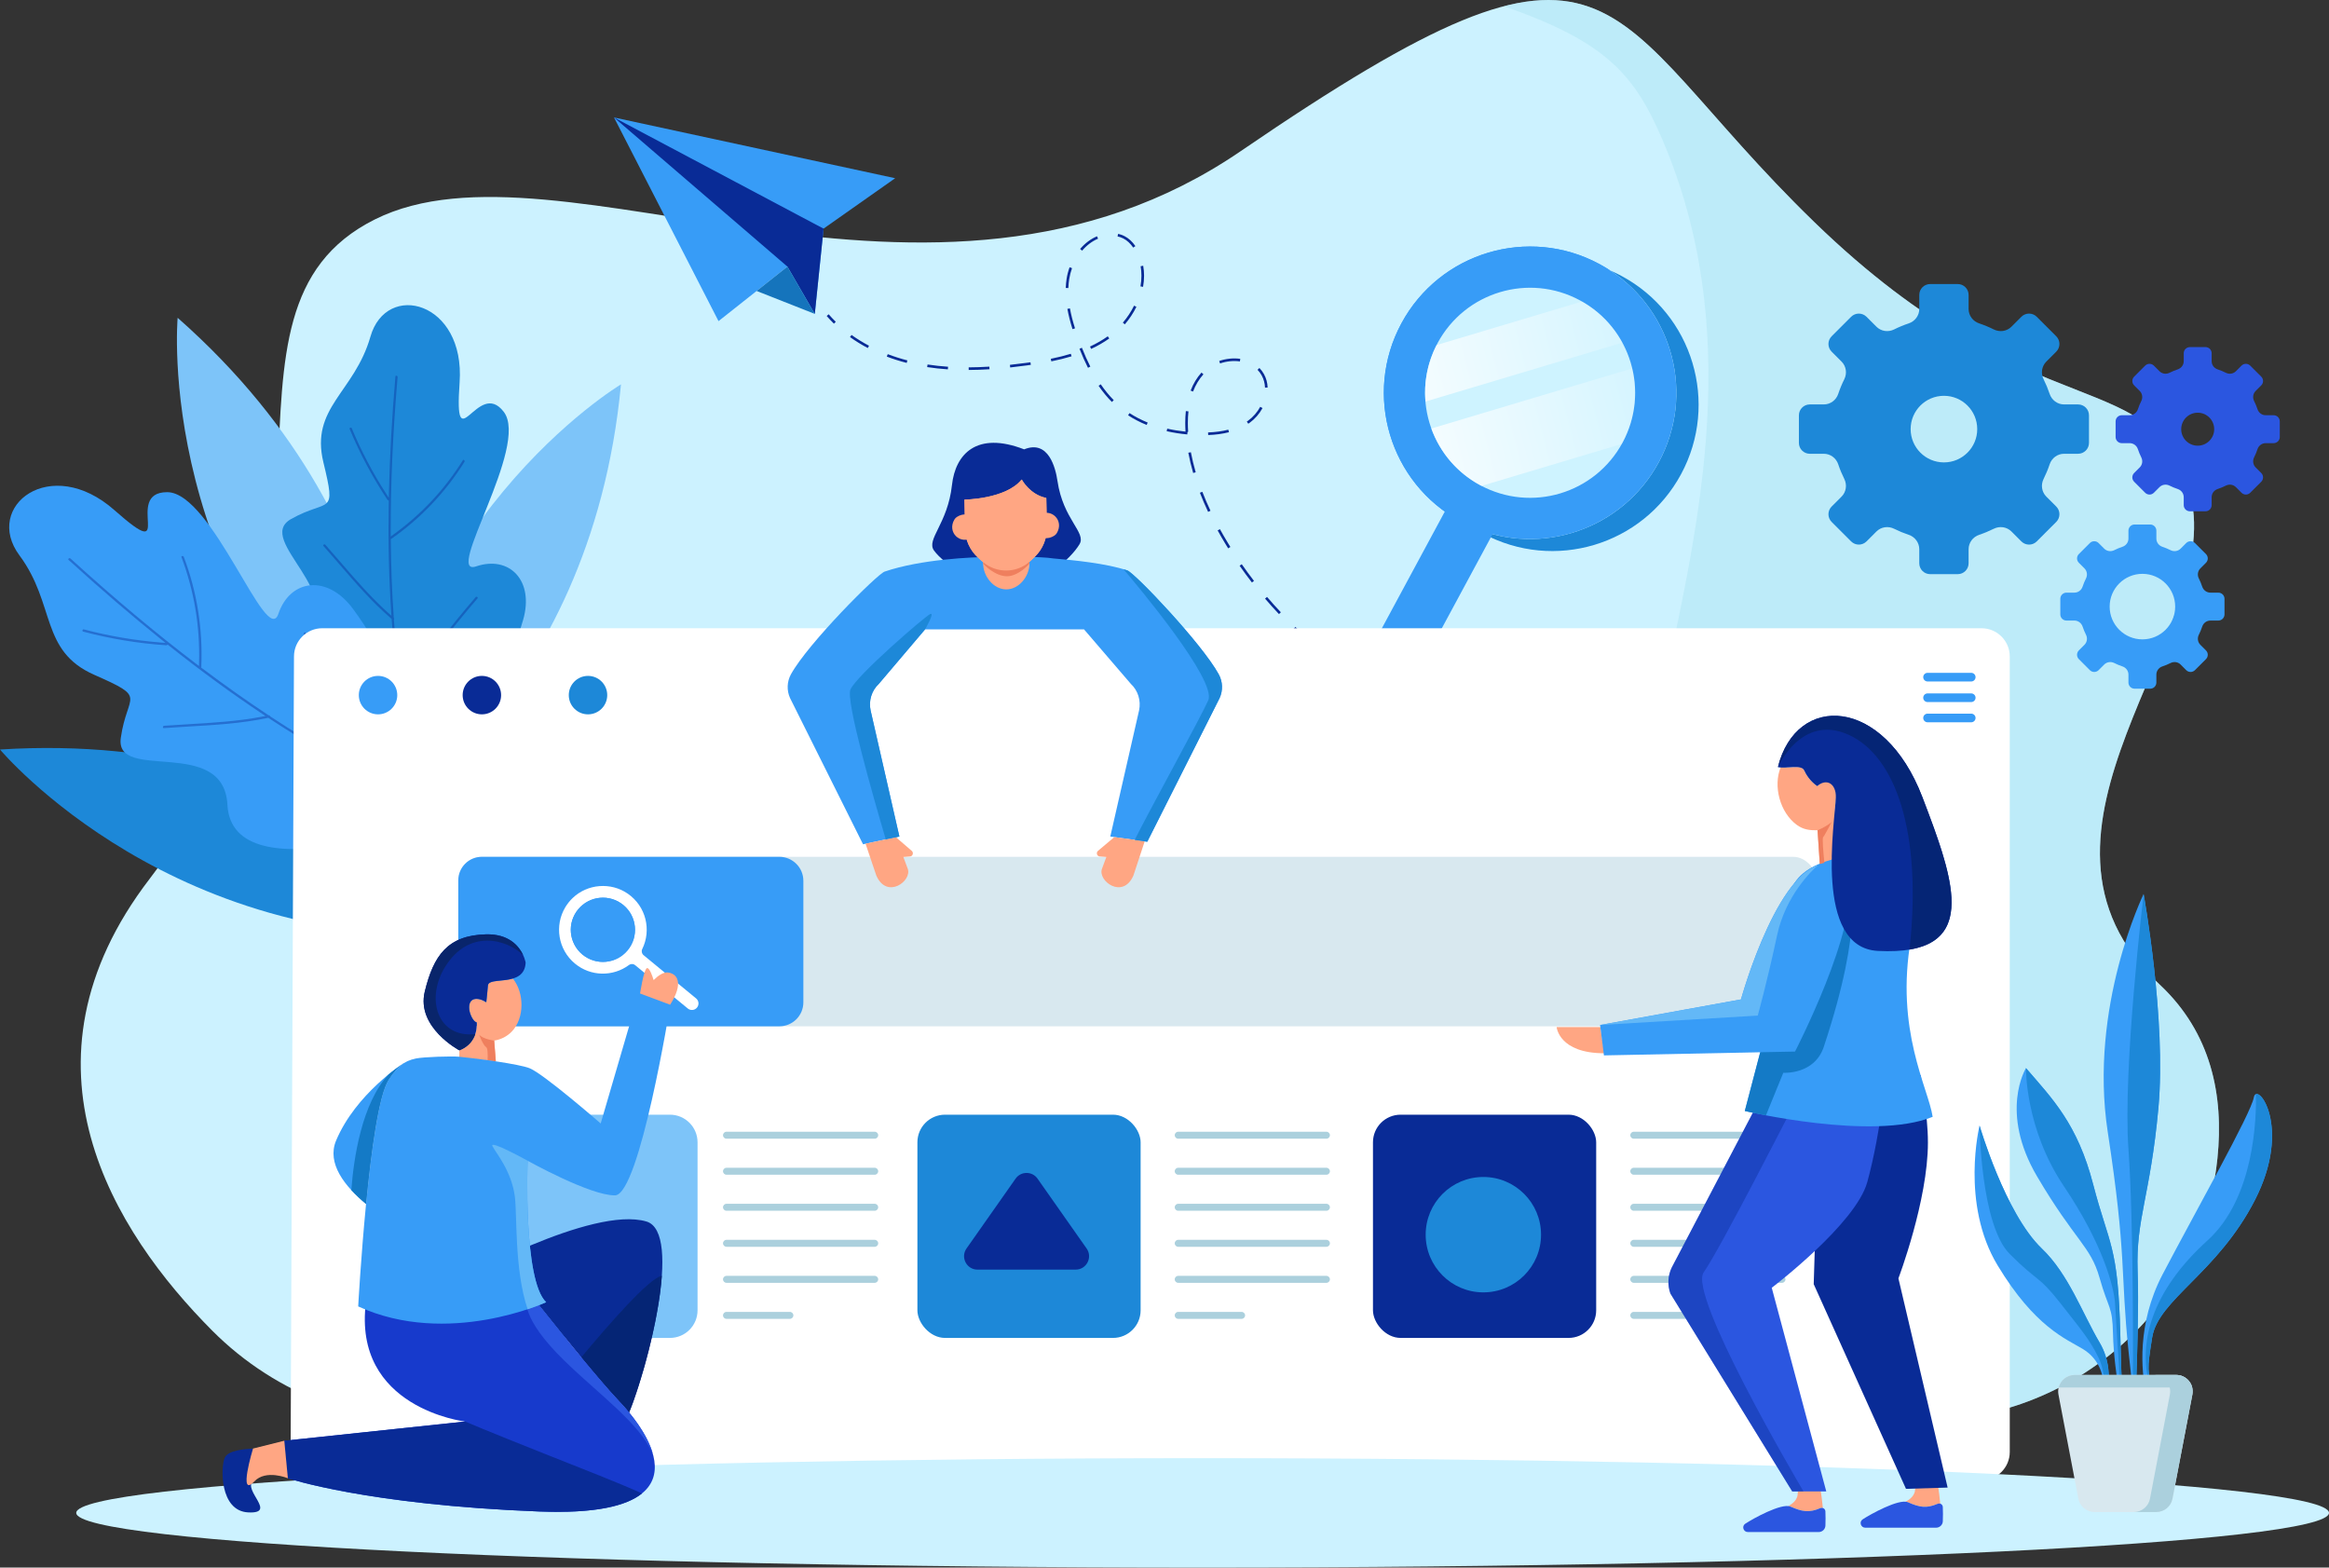 <?xml version="1.0" encoding="UTF-8"?>
<svg xmlns="http://www.w3.org/2000/svg" xmlns:xlink="http://www.w3.org/1999/xlink" viewBox="0 0 429.415 289.003">
  <rect x="0" y="0" width="429.415" height="289.003" fill="#333333" stroke="none"/>
  <defs>
    <style>
      .cls-1 {
        fill: #63b8f7;
      }

      .cls-2, .cls-3 {
        fill: #fff;
      }

      .cls-4, .cls-5 {
        fill: #ffa683;
      }

      .cls-6 {
        fill: #09256b;
      }

      .cls-7 {
        fill: #1d88d8;
      }

      .cls-8 {
        fill: #147ac6;
      }

      .cls-9 {
        fill: #7dc4f9;
      }

      .cls-10 {
        fill: #ade4f2;
        opacity: .48;
      }

      .cls-10, .cls-11, .cls-12 {
        mix-blend-mode: multiply;
      }

      .cls-13 {
        isolation: isolate;
      }

      .cls-14, .cls-15 {
        fill: #379cf7;
      }

      .cls-14, .cls-16, .cls-17, .cls-5 {
        fill-rule: evenodd;
      }

      .cls-18 {
        fill: #173acc;
      }

      .cls-19 {
        fill: #abd0dd;
      }

      .cls-20 {
        fill: url(#linear-gradient);
      }

      .cls-20, .cls-3, .cls-21 {
        mix-blend-mode: overlay;
      }

      .cls-3 {
        opacity: .05;
      }

      .cls-11 {
        opacity: .4;
      }

      .cls-11, .cls-12, .cls-17, .cls-22 {
        fill: #092b96;
      }

      .cls-12 {
        opacity: .39;
      }

      .cls-23 {
        fill: #d8e8ef;
      }

      .cls-21 {
        fill: url(#linear-gradient-2);
      }

      .cls-16, .cls-24 {
        fill: #ef7f5e;
      }

      .cls-25 {
        fill: #2b56e0;
      }

      .cls-26 {
        fill: #ccf2ff;
      }

      .cls-27 {
        fill: #052575;
      }

      .cls-28 {
        fill: #1574bc;
      }
    </style>
    <linearGradient id="linear-gradient" x1="264.033" y1="80.82" x2="310.069" y2="38.101" gradientTransform="translate(53.311 -123.915) rotate(28.338)" gradientUnits="userSpaceOnUse">
      <stop offset="0" stop-color="#fff"/>
      <stop offset="1" stop-color="#fff" stop-opacity="0"/>
    </linearGradient>
    <linearGradient id="linear-gradient-2" x1="274.881" y1="92.511" x2="320.918" y2="49.792" xlink:href="#linear-gradient"/>
  </defs>
  <g class="cls-13">
    <g id="Layer_2" data-name="Layer 2">
      <g id="OBJECTS">
        <g>
          <g>
            <path class="cls-26" d="m78.374,261.901h276.067c27.045,0,50.496-19.659,54.175-46.453.086-.629.162-1.262.228-1.898,1.202-11.637-1.174-23.147-10.628-32.011-30.254-28.363,11.975-64.919,5.673-90.131s-28.363-10.715-69.331-50.423c-40.969-39.708-34.575-61.825-105.783-13.131-57.146,39.078-125.637-4.412-159.673,12.606-34.035,17.018.105,67.336-41.494,121.54-26.244,34.196-6.581,65.132,11.511,83.31,5.959,5.987,13.096,10.527,20.868,13.417,5.873,2.183,12.122,3.174,18.388,3.174Z"/>
            <path class="cls-10" d="m403.888,91.408c-6.303-25.212-28.363-10.715-69.331-50.423-27.891-27.033-33.838-45.903-57.256-39.837,18.704,6.537,24.016,12.465,29.208,24.605,29.833,69.752-31.934,139.924,10.085,171.438,23.14,17.355-24.953,42.737-68.771,64.71h106.618c27.045,0,50.496-19.659,54.175-46.453.086-.629.162-1.262.228-1.898,1.202-11.637-1.174-23.147-10.628-32.011-30.254-28.363,11.975-64.919,5.673-90.131Z"/>
          </g>
          <g>
            <g>
              <g>
                <polygon class="cls-15" points="165.049 32.857 113.209 21.658 132.479 59.204 145.182 49.152 150.228 57.872 151.852 42.146 165.049 32.857"/>
                <polygon class="cls-22" points="150.405 41.39 151.852 42.146 150.228 57.872 145.182 49.152 113.209 21.658 150.405 41.39"/>
              </g>
              <polygon class="cls-28" points="139.502 53.643 150.228 57.873 145.181 49.15 139.502 53.643"/>
            </g>
            <g>
              <path class="cls-22" d="m153.759,59.671c-.465-.454-.915-.93-1.335-1.414l.365-.316c.411.474.851.94,1.307,1.386l-.337.345Z"/>
              <path class="cls-22" d="m290.025,138.781c-1.268-.077-2.553-.187-3.82-.328l.053-.48c1.259.14,2.537.25,3.797.326l-.03.481Zm-7.62-.845c-1.253-.202-2.522-.439-3.77-.702l.1-.472c1.241.262,2.501.497,3.747.699l-.077.476Zm-7.501-1.585c-1.238-.324-2.477-.681-3.685-1.059l.143-.461c1.201.376,2.434.73,3.665,1.053l-.123.466Zm-7.317-2.289c-1.193-.435-2.395-.906-3.571-1.399l.186-.445c1.169.489,2.364.957,3.551,1.39l-.166.453Zm-7.073-2.959c-1.156-.548-2.309-1.127-3.427-1.721l.226-.426c1.112.59,2.259,1.166,3.408,1.71l-.207.436Zm-6.772-3.596c-1.098-.65-2.194-1.332-3.255-2.026l.264-.403c1.055.69,2.144,1.368,3.236,2.014l-.245.415Zm-6.413-4.199c-1.031-.745-2.058-1.524-3.054-2.317l.3-.378c.991.789,2.012,1.564,3.037,2.304l-.283.391Zm-5.998-4.775c-.96-.84-1.91-1.712-2.825-2.593l.335-.348c.909.876,1.854,1.743,2.808,2.578l-.318.363Zm-5.521-5.317c-.873-.924-1.736-1.884-2.564-2.852l.365-.314c.824.962,1.681,1.916,2.549,2.834l-.35.332Zm-4.987-5.827c-.784-1.015-1.547-2.055-2.268-3.092l.396-.275c.717,1.03,1.475,2.064,2.255,3.072l-.382.295Zm-4.378-6.295c-.162-.26-.322-.521-.481-.782-.515-.853-1.007-1.703-1.461-2.526l.422-.233c.451.817.939,1.661,1.452,2.509.157.26.317.519.478.778l-.409.254Zm-3.694-6.723c-.559-1.18-1.069-2.367-1.518-3.528l.45-.174c.444,1.15.949,2.326,1.502,3.495l-.435.206Zm-2.754-7.167c-.364-1.25-.667-2.507-.9-3.738l.475-.09c.229,1.216.528,2.458.888,3.693l-.463.135Zm2.766-6.995l-.019-.482c1.367-.052,2.622-.224,3.73-.51l.121.467c-1.142.294-2.431.471-3.832.525Zm-3.85-.116c-1.314-.12-2.594-.321-3.807-.598l.107-.47c1.078.246,2.211.431,3.373.551-.036-.543-.055-1.085-.055-1.609,0-.748.038-1.481.112-2.178l.481.052c-.074.68-.11,1.395-.11,2.127,0,.537.02,1.092.058,1.649l-.118.008-.042.468Zm-7.489-1.747c-1.228-.498-2.381-1.098-3.428-1.783l.264-.403c1.021.667,2.146,1.253,3.345,1.74l-.181.447Zm18.73-.224l-.27-.4c.094-.064.188-.13.281-.197.885-.647,1.643-1.519,2.191-2.521l.424.232c-.583,1.063-1.388,1.99-2.33,2.678-.098.072-.196.14-.296.207Zm-25.148-4.01c-.866-.877-1.69-1.881-2.449-2.985l.398-.273c.743,1.081,1.549,2.063,2.395,2.919l-.343.339Zm14.967-1.925l-.45-.172c.489-1.275,1.164-2.396,2.007-3.33l.358.323c-.804.89-1.448,1.96-1.915,3.179Zm13.27-.721c-.034-.813-.24-1.571-.614-2.252-.209-.38-.466-.728-.767-1.033l.345-.338c.331.337.614.72.844,1.14.411.747.638,1.577.674,2.464l-.482.02Zm-54.637-3.256l-.002-.482c1.214-.006,2.495-.051,3.807-.132l.03.481c-1.321.082-2.611.128-3.835.133Zm-3.838-.115c-1.307-.088-2.591-.227-3.82-.416l.073-.477c1.215.186,2.486.325,3.779.412l-.032.481Zm25.833-.287c-.549-1.082-1.062-2.231-1.567-3.511l.448-.177c.5,1.266,1.007,2.401,1.549,3.47l-.43.219Zm-14.341-.062l-.052-.48c.962-.104,1.95-.225,3.02-.37l.766-.107.068.478-.769.107c-1.074.146-2.066.267-3.033.372Zm38.694-.74l-.156-.456c1.246-.429,2.622-.571,3.881-.394l-.068.478c-1.184-.167-2.482-.032-3.657.372Zm-57.775-.096c-1.255-.324-2.489-.716-3.668-1.164l.171-.451c1.162.443,2.38.829,3.617,1.148l-.121.467Zm26.665-.287l-.096-.473c1.342-.273,2.548-.574,3.686-.922l.14.462c-1.153.352-2.373.657-3.731.933Zm7.336-2.297l-.203-.437c1.183-.549,2.284-1.183,3.27-1.883l.279.393c-1.01.718-2.136,1.366-3.345,1.927Zm-41.18-.162c-1.155-.61-2.259-1.289-3.281-2.02l.281-.392c1.004.718,2.089,1.386,3.225,1.985l-.225.427Zm37.747-3.485c-.43-1.363-.739-2.584-.946-3.734l.475-.086c.203,1.13.507,2.332.931,3.675l-.46.145Zm9.647-.881l-.366-.314c.822-.96,1.519-2.014,2.069-3.132l.432.213c-.568,1.154-1.286,2.242-2.135,3.233Zm-10.413-6.692l-.482-.017c.021-.581.076-1.157.164-1.712.111-.709.295-1.417.545-2.105l.453.165c-.239.659-.415,1.337-.522,2.016-.085.536-.138,1.093-.158,1.654Zm13.774-.222l-.475-.084c.117-.663.177-1.325.177-1.97,0-.594-.051-1.182-.151-1.749l.475-.084c.106.594.159,1.211.159,1.833,0,.673-.062,1.364-.184,2.054Zm-11.238-6.67l-.367-.313c.903-1.058,1.952-1.845,3.118-2.34l.188.444c-1.096.465-2.086,1.209-2.94,2.209Zm9.425-.566c-.523-.762-1.137-1.328-1.823-1.682-.328-.169-.687-.296-1.067-.378l.102-.472c.421.091.82.232,1.186.421.758.39,1.431,1.008,2,1.837l-.398.273Z"/>
              <path class="cls-22" d="m294.591,138.919c-.205,0-.411-.001-.615-.002l.004-.482c.641.005,1.284.003,1.925-.009l.009.482c-.442.008-.883.012-1.324.012Z"/>
            </g>
          </g>
          <g>
            <g>
              <g>
                <path class="cls-7" d="m299.019,50.902c-.693-.374-1.39-.714-2.099-1.019,11.583,7.596,15.619,22.918,8.926,35.328-6.696,12.416-21.716,17.46-34.426,11.954.644.426,1.311.821,2.004,1.195,13.104,7.067,29.456,2.173,36.526-10.936,7.067-13.104,2.174-29.456-10.93-36.523Z"/>
                <path class="cls-15" d="m294.912,48.687c-13.105-7.068-29.458-2.174-36.526,10.931-7.068,13.105-2.174,29.458,10.931,36.526,13.105,7.068,29.458,2.174,36.526-10.931,7.068-13.105,2.174-29.458-10.931-36.526Zm-21.989,40.771c-9.412-5.076-12.927-16.821-7.851-26.233,5.076-9.412,16.821-12.927,26.233-7.851,9.412,5.076,12.927,16.821,7.851,26.233-5.076,9.412-16.821,12.927-26.233,7.851Z"/>
                <path class="cls-15" d="m262.497,61.832c6.693-12.411,21.722-17.457,34.423-11.949-.644-.425-1.317-.824-2.01-1.198-13.104-7.067-29.456-2.173-36.523,10.93-7.07,13.109-2.177,29.461,10.927,36.529.693.374,1.395.717,2.105,1.022-11.58-7.588-15.619-22.918-8.923-35.334Z"/>
                <path class="cls-3" d="m291.016,55.221c-9.497-4.916-21.18-1.203-26.096,8.294-4.916,9.497-1.203,21.181,8.294,26.097,9.497,4.916,21.18,1.203,26.096-8.294,4.916-9.497,1.203-21.181-8.294-26.097Z"/>
                <path class="cls-20" d="m299.126,63.173l-36.3,10.859c-.303-3.48.34-7.081,2.045-10.415l26.81-8.023c3.254,1.84,5.775,4.5,7.444,7.58Z"/>
                <path class="cls-21" d="m299.311,81.317c-.09.179-.187.361-.293.531l-25.859,7.734c-4.478-2.337-7.661-6.177-9.25-10.578l37.039-11.085c1.042,4.361.588,9.101-1.637,13.398Z"/>
              </g>
              <rect class="cls-15" x="253.484" y="90.001" width="9.727" height="58.944" transform="translate(87.675 -108.317) rotate(28.339)"/>
            </g>
            <g>
              <g>
                <path class="cls-7" d="m385.161,81.653v-5.085c0-1.107-.898-2.005-2.005-2.005h-2.588c-1.219,0-2.278-.796-2.663-1.953-.308-.923-.679-1.817-1.109-2.677-.547-1.092-.364-2.405.5-3.269l1.83-1.83c.783-.783.783-2.052,0-2.836l-3.596-3.596c-.783-.783-2.052-.783-2.835,0l-1.83,1.83c-.864.864-2.176,1.047-3.269.5-.859-.43-1.753-.801-2.677-1.109-1.157-.386-1.953-1.444-1.953-2.663v-2.588c0-1.107-.898-2.005-2.005-2.005h-5.085c-1.107,0-2.005.898-2.005,2.005v2.588c0,1.219-.796,2.277-1.953,2.663-.923.308-1.817.679-2.677,1.109-1.093.547-2.405.364-3.269-.5l-1.83-1.83c-.783-.783-2.052-.783-2.835,0l-3.596,3.596c-.783.783-.783,2.052,0,2.836l1.83,1.83c.864.864,1.047,2.176.5,3.269-.43.86-.801,1.754-1.109,2.677-.386,1.157-1.443,1.953-2.663,1.953h-2.588c-1.107,0-2.005.898-2.005,2.005v5.085c0,1.107.898,2.005,2.005,2.005h2.588c1.219,0,2.277.796,2.663,1.953.308.923.679,1.817,1.109,2.677.546,1.092.363,2.405-.5,3.269l-1.83,1.83c-.783.783-.783,2.052,0,2.835l3.596,3.596c.783.783,2.052.783,2.835,0l1.83-1.83c.864-.864,2.176-1.047,3.269-.5.86.43,1.754.801,2.677,1.109,1.157.386,1.953,1.444,1.953,2.663v2.588c0,1.107.898,2.005,2.005,2.005h5.085c1.107,0,2.005-.898,2.005-2.005v-2.588c0-1.219.796-2.278,1.953-2.663.923-.308,1.817-.679,2.677-1.109,1.093-.547,2.405-.363,3.269.5l1.83,1.83c.783.783,2.052.783,2.835,0l3.596-3.596c.783-.783.783-2.053,0-2.835l-1.83-1.83c-.864-.864-1.047-2.177-.5-3.269.43-.86.801-1.754,1.109-2.677.385-1.157,1.444-1.953,2.663-1.953h2.588c1.107,0,2.005-.898,2.005-2.005Zm-26.743,3.597c-3.39,0-6.139-2.749-6.139-6.139,0-3.391,2.749-6.139,6.139-6.139s6.139,2.748,6.139,6.139c0,3.39-2.748,6.139-6.139,6.139Z"/>
                <path class="cls-15" d="m410.148,113.274v-2.878c0-.627-.508-1.135-1.135-1.135h-1.465c-.69,0-1.289-.451-1.507-1.106-.174-.522-.384-1.028-.628-1.515-.309-.618-.206-1.361.283-1.85l1.036-1.036c.443-.443.443-1.161,0-1.605l-2.035-2.035c-.443-.443-1.161-.443-1.605-0l-1.036,1.036c-.489.489-1.232.592-1.85.283-.486-.243-.992-.453-1.515-.628-.655-.218-1.105-.817-1.105-1.507v-1.465c0-.627-.508-1.135-1.135-1.135h-2.878c-.627,0-1.135.508-1.135,1.135v1.465c0,.69-.451,1.289-1.105,1.507-.522.174-1.028.384-1.515.628-.618.309-1.361.206-1.85-.283l-1.036-1.036c-.443-.443-1.162-.443-1.605 0l-2.035,2.035c-.443.443-.443,1.161,0,1.605l1.036,1.036c.489.489.592,1.232.283,1.85-.243.486-.454.992-.628,1.515-.218.655-.817,1.105-1.507,1.105h-1.465c-.627,0-1.135.508-1.135,1.135v2.878c0,.627.508,1.134,1.135,1.134h1.465c.69,0,1.289.451,1.507,1.106.174.522.384,1.028.628,1.515.309.618.206,1.361-.283,1.85l-1.036,1.036c-.443.443-.443,1.161,0,1.605l2.035,2.035c.443.443,1.162.443,1.605,0l1.036-1.036c.489-.489,1.232-.592,1.85-.283.486.243.992.454,1.515.628.655.218,1.105.817,1.105,1.507v1.465c0,.627.508,1.135,1.135,1.135h2.878c.627,0,1.135-.508,1.135-1.135v-1.465c0-.69.451-1.289,1.105-1.507.522-.174,1.028-.384,1.515-.628.618-.309,1.361-.206,1.85.283l1.036,1.036c.443.443,1.161.443,1.605,0l2.035-2.035c.443-.443.443-1.162,0-1.605l-1.036-1.036c-.489-.489-.592-1.232-.283-1.85.243-.486.453-.992.628-1.515.218-.655.817-1.106,1.507-1.106h1.465c.627,0,1.135-.508,1.135-1.134Zm-15.134,4.602c-3.336,0-6.04-2.705-6.04-6.041,0-3.336,2.704-6.04,6.04-6.04,3.336,0,6.04,2.704,6.04,6.04,0,3.336-2.704,6.041-6.04,6.041Z"/>
              </g>
              <path class="cls-25" d="m420.341,80.566v-2.878c0-.627-.508-1.135-1.135-1.135h-1.465c-.69,0-1.289-.451-1.507-1.105-.174-.522-.384-1.028-.628-1.515-.309-.618-.206-1.361.283-1.85l1.036-1.036c.443-.443.443-1.161,0-1.605l-2.035-2.035c-.443-.443-1.161-.443-1.605,0l-1.036,1.036c-.489.489-1.232.592-1.85.283-.487-.243-.992-.453-1.515-.628-.655-.218-1.105-.817-1.105-1.507v-1.465c0-.627-.508-1.135-1.135-1.135h-2.878c-.627,0-1.135.508-1.135,1.135v1.465c0,.69-.451,1.289-1.105,1.507-.522.174-1.028.384-1.515.628-.618.309-1.361.206-1.85-.283l-1.036-1.036c-.443-.443-1.161-.443-1.604,0l-2.035,2.035c-.443.443-.443,1.162,0,1.605l1.036,1.036c.489.489.592,1.232.283,1.85-.243.486-.453.992-.628,1.515-.218.655-.817,1.105-1.507,1.105h-1.465c-.627,0-1.134.508-1.134,1.135v2.878c0,.627.508,1.135,1.134,1.135h1.465c.69,0,1.289.451,1.507,1.105.174.523.384,1.028.628,1.515.309.618.206,1.361-.283,1.85l-1.036,1.036c-.443.443-.443,1.162,0,1.605l2.035,2.035c.443.443,1.161.443,1.604,0l1.036-1.036c.489-.489,1.232-.592,1.85-.283.486.243.992.454,1.515.628.655.218,1.105.817,1.105,1.507v1.465c0,.627.508,1.135,1.135,1.135h2.878c.627,0,1.135-.508,1.135-1.135v-1.465c0-.69.451-1.289,1.105-1.507.522-.174,1.028-.384,1.515-.628.618-.309,1.361-.206,1.85.283l1.036,1.036c.443.443,1.161.443,1.605,0l2.035-2.035c.443-.443.443-1.162,0-1.605l-1.036-1.036c-.489-.489-.592-1.232-.283-1.85.243-.487.453-.992.628-1.515.218-.655.817-1.105,1.507-1.105h1.465c.627,0,1.135-.508,1.135-1.135Zm-15.134,1.602c-1.68,0-3.041-1.362-3.041-3.041,0-1.68,1.362-3.041,3.041-3.041,1.68,0,3.041,1.362,3.041,3.041,0,1.68-1.362,3.041-3.041,3.041Z"/>
            </g>
          </g>
          <g>
            <path class="cls-7" d="m90.214,172.072S61.257,134.292,0,138.183c0,0,32.464,38.828,90.214,33.89Z"/>
            <path class="cls-9" d="m72.529,146.37s6.267-47.187-39.775-87.779c0,0-4.531,50.408,39.775,87.779Z"/>
            <path class="cls-9" d="m68.043,152.469s40.796-22.066,46.453-81.605c0,0-42.343,25.279-46.453,81.605Z"/>
            <g>
              <path class="cls-7" d="m77.31,149.123s-33.98-20.854-21.586-31.425c9.283-7.918-9.017-18.082-2.054-22.009,6.963-3.926,8.41-.324,5.956-10.448-2.454-10.125,5.725-12.872,8.673-23.177,2.948-10.305,17.506-6.516,16.442,8.453s3.32-.893,8.142,5.409c4.822,6.302-11.181,30.563-5.095,28.495,6.085-2.068,10.767,2.561,8.664,9.867-4.915,17.075-19.141,34.836-19.141,34.836Z"/>
              <path class="cls-12" d="m78.486,156.619c-.06-.03-.096-.079-.11-.152-2.282-11.554-5.044-26.796-6.157-42.245l-.009-.121-.092-.079c-3.51-3.002-6.576-6.557-9.542-9.994-.978-1.134-1.956-2.266-2.951-3.384-.057-.064-.062-.113-.016-.172.064-.084.202-.138.306-.087.026.013.05.032.073.057.974,1.093,1.931,2.202,2.888,3.311,2.738,3.171,5.57,6.451,8.76,9.296l.531.473-.047-.71c-.427-6.515-.572-13.169-.445-20.346l.003-.19s-.173-.08-.174-.08c-.037-.019-.056-.035-.073-.06-2.73-4.111-5.074-8.5-6.965-13.043-.034-.08-.024-.139.033-.192.071-.066.19-.09.265-.053.037.018.065.051.086.102,1.736,4.169,3.862,8.216,6.319,12.029l.514.797.022-.948c.159-6.781.552-13.789,1.201-21.422.008-.091.047-.113.062-.121.056-.031.146-.028.22.009.087.043.127.114.119.211-.887,10.434-1.3,19.866-1.263,28.834l.002.566.459-.331c5.163-3.723,9.486-8.345,12.849-13.736.039-.063.078-.092.158-.052.069.034.127.105.149.18.018.064.008.125-.029.186-3.491,5.595-8.007,10.355-13.425,14.15l-.151.092.001.165c.045,5.036.222,9.701.541,14.259l.006.081.047.066c.04.057.043.121.008.188l-.037.073.006.081c.292,4.026.717,8.251,1.3,12.918l.095.764.434-.636c4.089-5.998,8.546-11.806,13.247-17.265.068-.079.15-.095.244-.048.068.034.122.097.134.156.006.028.007.072-.047.134-4.956,5.756-9.624,11.87-13.873,18.175l-.061.091.014.109c1.064,8.169,2.55,16.988,4.676,27.755.019.098-.019.127-.037.141-.066.051-.183.057-.266.016h0Z"/>
            </g>
            <g>
              <path class="cls-15" d="m81.902,150.438s-39.071,15.014-39.972-2.065c-.675-12.791-20.828-4.025-19.657-12.335s5.098-7.217-4.908-11.633c-10.006-4.417-7.076-12.987-13.784-22.022-6.708-9.035,5.742-18.751,17.54-8.31,11.798,10.441,1.375-3.337,9.705-3.335,8.33.002,18.339,28.826,20.499,22.434,2.16-6.392,9.007-7.341,13.755-.924,11.096,14.995,16.82,38.189,16.82,38.189Z"/>
              <path class="cls-12" d="m88.901,154.241c-.063.031-.127.029-.196-.005-11.087-5.472-25.555-12.898-39.142-21.831l-.107-.07-.125.026c-4.743,1.009-9.663,1.297-14.421,1.575-1.569.092-3.138.184-4.704.3-.09.007-.133-.02-.154-.096-.029-.107.014-.257.123-.311.027-.013.059-.021.094-.024,1.532-.114,3.067-.204,4.603-.294,4.391-.258,8.932-.525,13.34-1.368l.733-.141-.621-.414c-5.703-3.803-11.343-7.928-17.243-12.615l-.156-.124s-.177.093-.178.094c-.039.019-.064.024-.097.022-5.169-.349-10.323-1.196-15.317-2.519-.088-.023-.131-.069-.139-.15-.01-.101.046-.216.125-.254.039-.019.084-.022.14-.007,4.583,1.214,9.314,2.025,14.06,2.411l.992.08-.776-.623c-5.551-4.461-11.141-9.261-17.09-14.673-.071-.064-.064-.111-.061-.129.009-.066.07-.14.148-.178.091-.045.176-.033.252.036,8.131,7.399,15.729,13.763,23.229,19.457l.473.359.017-.594c.191-6.68-.901-13.233-3.248-19.477-.027-.073-.027-.123.058-.165.072-.035.168-.039.245-.009.065.026.11.073.136.143,2.436,6.481,3.521,13.284,3.226,20.221l-.02.185.139.104c4.226,3.177,8.227,6.007,12.231,8.649l.071.047.085.003c.074.003.128.041.162.113l.037.078.071.047c3.542,2.326,7.335,4.669,11.597,7.161l.698.408-.254-.768c-2.39-7.236-4.387-14.659-5.937-22.061-.022-.107.016-.186.116-.234.072-.035.158-.04.216-.012.026.013.064.04.082.124,1.634,7.805,3.752,15.599,6.295,23.164l.037.109.1.058c7.488,4.327,15.788,8.717,26.12,13.817.094.046.094.098.094.122 0.0.087-.069.189-.157.232h0Z"/>
            </g>
          </g>
          <g>
            <path class="cls-2" d="m365.344,115.824H59.414c-2.878,0-5.211,2.333-5.211,5.211l-.63,149.178c0,2.878,2.333,5.211,5.211,5.211l306.56-2.521c2.878,0,5.211-2.333,5.211-5.211V121.035c0-2.878-2.333-5.211-5.211-5.211Z"/>
            <g>
              <rect class="cls-23" x="84.498" y="157.964" width="250.475" height="31.249" rx="4.352" ry="4.352"/>
              <path class="cls-15" d="m143.697,157.964h-54.847c-2.403,0-4.352,1.948-4.352,4.352v22.546c0,2.403,1.948,4.352,4.352,4.352h54.847c2.444,0,4.425-1.981,4.425-4.425v-22.399c0-2.444-1.981-4.425-4.425-4.425Z"/>
            </g>
            <path class="cls-9" d="m92.55,205.507h30.97c2.811,0,5.093,2.282,5.093,5.093v30.971c0,2.811-2.282,5.093-5.093,5.093h-30.971c-2.811,0-5.092-2.282-5.092-5.092v-30.971c0-2.811,2.282-5.093,5.093-5.093Z"/>
            <rect class="cls-7" x="169.149" y="205.507" width="41.156" height="41.156" rx="5.093" ry="5.093"/>
            <g>
              <path class="cls-19" d="m133.95,209.935c-.354,0-.643-.288-.643-.642,0-.354.288-.643.643-.643h27.325c.354,0,.643.289.643.643,0,.354-.288.642-.643.642h-27.325Z"/>
              <path class="cls-19" d="m133.95,216.578c-.354,0-.643-.289-.643-.643s.288-.642.643-.642h27.325c.354,0,.643.288.643.642s-.288.643-.643.643h-27.325Z"/>
              <path class="cls-19" d="m133.95,223.22c-.354,0-.643-.288-.643-.642,0-.354.288-.642.643-.642h27.325c.354,0,.643.288.643.642,0,.355-.288.642-.643.642h-27.325Z"/>
              <path class="cls-19" d="m133.95,229.863c-.354,0-.643-.288-.643-.642,0-.354.288-.643.643-.643h27.325c.354,0,.643.289.643.643,0,.354-.288.642-.643.642h-27.325Z"/>
              <path class="cls-19" d="m133.95,236.506c-.354,0-.643-.289-.643-.643s.288-.642.643-.642h27.325c.354,0,.643.288.643.642s-.288.643-.643.643h-27.325Z"/>
              <path class="cls-19" d="m133.95,243.148c-.354,0-.643-.288-.643-.642s.288-.642.643-.642h11.687c.354,0,.643.288.643.642s-.288.642-.643.642h-11.687Z"/>
            </g>
            <g>
              <path class="cls-19" d="m217.237,209.935c-.354,0-.643-.288-.643-.642,0-.354.288-.643.643-.643h27.325c.354,0,.643.289.643.643,0,.354-.288.642-.643.642h-27.325Z"/>
              <path class="cls-19" d="m217.237,216.578c-.354,0-.643-.289-.643-.643s.288-.642.643-.642h27.325c.354,0,.643.288.643.642s-.288.643-.643.643h-27.325Z"/>
              <path class="cls-19" d="m217.237,223.22c-.354,0-.643-.288-.643-.642,0-.354.288-.642.643-.642h27.325c.354,0,.643.288.643.642,0,.355-.288.642-.643.642h-27.325Z"/>
              <path class="cls-19" d="m217.237,229.863c-.354,0-.643-.288-.643-.642,0-.354.288-.643.643-.643h27.325c.354,0,.643.289.643.643,0,.354-.288.642-.643.642h-27.325Z"/>
              <path class="cls-19" d="m217.237,236.506c-.354,0-.643-.289-.643-.643s.288-.642.643-.642h27.325c.354,0,.643.288.643.642s-.288.643-.643.643h-27.325Z"/>
              <path class="cls-19" d="m217.237,243.148c-.354,0-.643-.288-.643-.642s.288-.642.643-.642h11.687c.354,0,.643.288.643.642s-.288.642-.643.642h-11.687Z"/>
            </g>
            <rect class="cls-22" x="253.144" y="205.507" width="41.156" height="41.156" rx="5.093" ry="5.093"/>
            <g>
              <path class="cls-19" d="m301.232,209.935c-.354,0-.643-.288-.643-.642,0-.354.288-.643.643-.643h27.325c.354,0,.643.289.643.643,0,.354-.288.642-.643.642h-27.325Z"/>
              <path class="cls-19" d="m301.232,216.578c-.354,0-.643-.289-.643-.643s.288-.642.643-.642h27.325c.354,0,.643.288.643.642s-.288.643-.643.643h-27.325Z"/>
              <path class="cls-19" d="m301.232,223.22c-.354,0-.643-.288-.643-.642,0-.354.288-.642.643-.642h27.325c.354,0,.643.288.643.642,0,.355-.288.642-.643.642h-27.325Z"/>
              <path class="cls-19" d="m301.232,229.863c-.354,0-.643-.288-.643-.642,0-.354.288-.643.643-.643h27.325c.354,0,.643.289.643.643,0,.354-.288.642-.643.642h-27.325Z"/>
              <path class="cls-19" d="m301.232,236.506c-.354,0-.643-.289-.643-.643s.288-.642.643-.642h27.325c.354,0,.643.288.643.642s-.288.643-.643.643h-27.325Z"/>
              <path class="cls-19" d="m301.232,243.148c-.354,0-.643-.288-.643-.642s.288-.642.643-.642h11.687c.354,0,.643.288.643.642s-.288.642-.643.642h-11.687Z"/>
            </g>
            <g>
              <path class="cls-14" d="m363.45,124.045h-8.052c-.439,0-.798.359-.798.798h0c0,.439.359.798.798.798h8.052c.439,0,.798-.359.798-.798h0c0-.439-.359-.798-.798-.798Z"/>
              <path class="cls-14" d="m363.45,127.839h-8.052c-.439,0-.798.359-.798.798h0c0,.439.359.798.798.798h8.052c.439,0,.798-.359.798-.798h0c0-.439-.359-.798-.798-.798Z"/>
              <path class="cls-14" d="m363.45,131.568h-8.052c-.439,0-.798.359-.798.798h0c0,.439.359.798.798.798h8.052c.439,0,.798-.359.798-.798h0c0-.439-.359-.798-.798-.798Z"/>
            </g>
            <g>
              <path class="cls-15" d="m73.247,128.155c0,1.957-1.587,3.544-3.544,3.544-1.957,0-3.544-1.587-3.544-3.544s1.587-3.544,3.544-3.544c1.957,0,3.544,1.587,3.544,3.544Z"/>
              <path class="cls-22" d="m92.392,128.155c0,1.957-1.587,3.544-3.544,3.544s-3.544-1.587-3.544-3.544,1.587-3.544,3.544-3.544,3.544,1.587,3.544,3.544Z"/>
              <path class="cls-7" d="m111.96,128.155c0,1.957-1.587,3.544-3.544,3.544-1.957,0-3.544-1.587-3.544-3.544s1.587-3.544,3.544-3.544c1.957,0,3.544,1.587,3.544,3.544Z"/>
            </g>
            <path class="cls-22" d="m200.347,230.175l-9.048-12.876c-.985-1.402-3.062-1.402-4.048,0l-9.048,12.876c-1.152,1.639.021,3.896,2.024,3.896h18.097c2.003,0,3.175-2.257,2.024-3.896Z"/>
            <circle class="cls-7" cx="273.497" cy="227.629" r="10.636"/>
          </g>
          <path class="cls-26" d="m429.415,278.919c0-5.57-92.981-10.085-207.679-10.085-114.698,0-207.679,4.515-207.679,10.085,0,5.569,92.981,10.085,207.679,10.085,114.698,0,207.679-4.515,207.679-10.085Z"/>
          <g>
            <path class="cls-17" d="m194.974,88.675c-.351-2.4-1.647-7.657-6.143-5.832-8.772-3.395-12.687.89-13.31,6.588-.782,7.155-4.799,10.015-3.311,12.066,1.862,2.567,7.611,6.317,13.55,6.453,6.201.125,11.642-4.891,13.276-7.609,1.305-2.171-3.019-4.542-4.061-11.667Z"/>
            <g>
              <path class="cls-14" d="m224.711,124.323c-3.14-5.718-15.477-18.685-16.856-19.154-3.857-1.312-9.978-1.902-13.598-2.21-2.358-.394-8.988-.315-8.988-.315l-2.625.042c-3.397-.001-12.855.421-19.539,2.694-1.378.469-14.138,13.225-17.278,18.944-.739,1.346-.797,2.982-.155,4.381l13.452,26.947,6.701-1.426-5.307-23.254c-.382-1.792.195-3.659,1.509-4.882l8.536-10.055h29.308l8.639,10.055c1.314,1.223,1.891,3.09,1.509,4.882l-5.307,23.254,6.819.96,13.334-26.481c.642-1.399.584-3.035-.155-4.381Z"/>
              <path class="cls-5" d="m165.191,154.352l2.912,2.514c.394.332.195.995-.311,1.034l-1.233.095.807,2.166c.841,2.256-3.858,5.712-5.796,1.247l-1.984-5.862,5.606-1.194Z"/>
              <path class="cls-5" d="m205.456,154.327l-3.012,2.539c-.394.332-.195.995.311,1.034l1.233.095-.807,2.166c-.841,2.256,3.858,5.712,5.797,1.247l2.081-6.314-5.603-.767Z"/>
            </g>
            <g>
              <path class="cls-5" d="m192.912,91.803l.111,5.437c.041,2.02-.749,3.964-2.188,5.378-.235.217-.471.453-.715.688-2.487,2.44-6.453,2.522-9.038.185l-.733-.659c-1.499-1.347-2.373-3.254-2.414-5.268l-.111-5.452s7.661-.075,10.585-3.71c0,0,1.48,2.815,4.503,3.401Z"/>
              <path class="cls-5" d="m192.912,91.803l.111,5.437c.041,2.02-.749,3.964-2.188,5.378-.235.217-.471.453-.715.688-2.487,2.44-6.453,2.522-9.038.185l-.733-.659c-1.499-1.347-2.373-3.254-2.414-5.268l-.111-5.452s7.593-.069,10.518-3.704c0,0,1.548,2.809,4.571,3.395Z"/>
              <path class="cls-5" d="m179.83,98.589c1.413-2.37-1.101-4.784-3.412-3.276-.18.118-.336.28-.446.464-1.418,2.372,1.102,4.79,3.413,3.276.18-.118.335-.28.445-.465Z"/>
              <path class="cls-5" d="m194.855,98.283c1.382-2.315-.985-4.672-3.248-3.377-.299.171-.546.429-.705.734-1.202,2.314,1.251,4.582,3.507,3.107.18-.118.336-.28.446-.465Z"/>
            </g>
            <path class="cls-5" d="m189.81,103.854c0-2.379-1.913-4.307-4.273-4.307-2.36,0-4.273,1.928-4.273,4.307s1.913,4.808,4.273,4.808c2.36,0,4.273-2.429,4.273-4.808Z"/>
            <path class="cls-16" d="m181.283,103.655c-.003.068-.02.131-.02.2,0,.173,2.215,2.393,4.39,2.387,2.097-.005,4.157-2.23,4.157-2.387,0-.085-.02-.164-.025-.247-2.432,2.079-6.033,2.11-8.502.048Z"/>
            <path class="cls-7" d="m165.826,154.225l-5.307-23.254c-.382-1.792.195-3.659,1.509-4.882l8.536-10.055s1.891-3.248.945-2.828c-.945.42-13.551,11.293-14.707,13.919-.881,2.003,4.102,19.46,6.517,27.634l2.506-.533Z"/>
            <path class="cls-7" d="m207.856,105.169c-.226-.077-.462-.151-.702-.223,2.444,2.872,17.258,20.51,15.619,24.174-1.478,3.305-10.727,20.063-13.57,25.736l2.33.328,13.334-26.481c.642-1.399.584-3.035-.155-4.381-3.14-5.718-15.477-18.685-16.856-19.153Z"/>
          </g>
          <g>
            <g>
              <path class="cls-22" d="m84.438,236.063l.765,2.145,11.339-1.156s12.496,15.928,17.681,21.355c.541.56,1.147,1.24,1.772,2.005,3.301-8.001,9.987-33.207,3.189-35.212-10.043-2.965-34.746,10.864-34.746,10.864Z"/>
              <path class="cls-27" d="m107.164,250.256c2.686,3.236,5.297,6.304,7.059,8.15.541.56,1.147,1.24,1.772,2.005,2.061-4.98,5.427-16.627,6.033-25.197-2.266.326-9.913,9.102-14.865,15.042Z"/>
            </g>
            <g>
              <path class="cls-18" d="m96.544,237.05s12.495,15.927,17.682,21.361c5.187,5.434,17.043,21.489-14.82,20.254-31.862-1.235-46.334-6.129-46.334-6.129l-.659-6.916,33.344-3.54s-20.83-2.429-18.278-22.065l29.063-2.964Z"/>
              <path class="cls-25" d="m97.14,239.512l.568-.986c3.219,4.071,12.293,15.458,16.518,19.885,2.04,2.137,5.11,5.917,6.148,9.642-2.439-5.666-9.936-10.967-16.324-17.196-8.251-8.045-6.91-11.345-6.91-11.345Z"/>
              <path class="cls-22" d="m46.651,267.06s-.105.005-.287.019c-1.141.086-4.292.259-4.931,1.679-.741,1.647-.998,9.828,4.353,10.075,5.352.247-.988-4.024.834-5.784l.031-5.99Z"/>
              <path class="cls-22" d="m52.414,265.62l33.344-3.54s3.623,1.564,14.82,6.01c6.801,2.7,13.881,5.449,17.784,7.245-2.844,2.301-8.581,3.732-18.955,3.33-31.862-1.235-46.334-6.129-46.334-6.129l-.659-6.916Z"/>
              <path class="cls-4" d="m53.073,272.536s-4.034-1.688-6.175.576c-3.085,3.263-.247-6.051-.247-6.051l5.763-1.441.659,6.916Z"/>
            </g>
            <g>
              <path class="cls-2" d="m128.353,184.078l-9.698-7.985c-.328-.273-.427-.737-.238-1.124,1.708-3.482.735-7.849-2.667-10.209-3.123-2.161-7.431-1.821-10.167.805-.543.52-.992,1.094-1.357,1.699-2.019,3.362-1.338,7.787,1.764,10.37,2.923,2.435,7.053,2.449,9.976.28.092-.068.195-.116.302-.148.289-.083.607-.021.846.178l9.698,7.985c.256.213.57.301.88.27.307-.028.6-.172.813-.428.427-.512.358-1.27-.151-1.693Zm-12.641-8.869c-2.093,2.514-5.824,2.854-8.338.761-2.514-2.093-2.854-5.824-.761-8.338s5.824-2.854,8.338-.761c2.514,2.093,2.854,5.824.761,8.338Z"/>
              <path class="cls-15" d="m114.952,166.872c-2.514-2.093-6.244-1.753-8.338.761s-1.753,6.244.761,8.338c2.514,2.093,6.244,1.753,8.338-.761,2.093-2.514,1.753-6.244-.761-8.338Z"/>
            </g>
            <path class="cls-4" d="m123.17,179.297c-.861-.117-1.817.556-2.657,1.401-.245-.817-.676-2.034-1.122-2.217-.679-.278-1.482,5.341-1.482,5.341l.479-.406c-.075.119-.118.189-.118.189l4.721,2.447c3.011-4.155,2.323-6.465.178-6.757Z"/>
            <path class="cls-15" d="m67.494,221.973c.942-9.708,2.341-20.087,4.15-22.875.914-1.408,1.734-2.387,2.741-3.04l-.009-.009s-8.785,5.595-12.412,14.24c-1.753,4.196,1.604,8.43,5.53,11.685Z"/>
            <g>
              <path class="cls-4" d="m91.42,195.674l-.305-3.822c1.214-.195,2.349-.74,3.245-1.668,2.375-2.473,2.336-7.132.201-9.773-1.979.597-4.497.188-4.588,1.272-.149,1.72-.311,3.095-.311,3.095-1.635-1.032-3.362-.883-3.135,1.311.091.876.714,2.278,1.356,2.388,0,0,.493,3.725-3.18,5.172l-.006-.006-.006,1.324,6.73.707Z"/>
              <path class="cls-22" d="m78.32,182.809c1.611-6.635,4.211-10.376,11.288-10.55,6.453-.158,7.308,5.21,7.308,5.21-.202,4.645-6.798,2.449-6.946,4.211-.145,1.722-.31,3.096-.31,3.096-1.636-1.03-3.358-.882-3.134,1.311.09.881.716,2.279,1.36,2.392,0,0,.492,3.723-3.183,5.17,0,0-7.988-4.226-6.382-10.839Z"/>
              <path class="cls-6" d="m78.32,182.809c1.611-6.635,4.211-10.376,11.288-10.55,4.282-.105,6.098,2.223,6.836,3.801-3.146-2.977-10.03-4.78-14.347,2.146-3.734,5.991-1.38,13.234,5.531,12.439-.357,1.082-1.156,2.305-2.926,3.002,0,0-7.988-4.226-6.382-10.839Z"/>
              <path class="cls-24" d="m89.651,193.069c-.608-.376-1.302-2.315-1.302-2.315.724.839,2.769,1.099,2.769,1.099l.299,3.821-1.51-.16c.042-1.195.004-2.285-.255-2.445Z"/>
            </g>
            <path class="cls-15" d="m66.044,240.853s1.972-36.159,5.594-41.757c1.513-2.339,2.778-3.486,5.063-3.952,1.424-.29,6.564-.454,8.011-.317,3.15.298,11.037,1.344,12.942,2.118,2.635,1.07,13.099,10.183,13.099,10.183l7.031-24.045,5.804,2.161s-5.66,35.053-10.189,35.135c-4.528.082-16.116-6.381-16.116-6.381,0,0-.868,22.048,3.413,26.082,0,0-18.1,8.354-34.654.774Z"/>
            <path class="cls-8" d="m71.674,198.057c1.587-1.293,2.702-2.009,2.702-2.009l.009.009c-1.007.653-1.828,1.632-2.741,3.04-1.809,2.788-3.208,13.167-4.15,22.875-.963-.798-1.89-1.655-2.717-2.556.426-5.776,1.892-15.978,6.897-21.359Z"/>
            <path class="cls-1" d="m90.797,211.304c-.619-1.238,6.488,2.693,6.488,2.693,0,0-.868,22.048,3.413,26.082,0,0-1.265.581-3.417,1.296-2.468-7.373-1.907-17.327-2.359-20.789-.619-4.744-3.507-8.045-4.125-9.282Z"/>
          </g>
          <g>
            <g>
              <path class="cls-4" d="m331.51,274.462c-.007.341-.028.722-.071,1.122-.136,1.249-1.447,1.936-1.749,2.078.167.015.318.047.445.103,2.154.937,3.387,1.178,5.48.285.163-.069.333-.071.482-.022-.081-1.047-.285-2.498-.447-3.567h-4.139Z"/>
              <path class="cls-25" d="m336.565,281.283c.046-.889.026-1.888-.003-2.641-.018-.472-.505-.78-.939-.595-2.099.897-3.333.658-5.49-.282-1.656-.721-7.019,2.272-8.337,3.146-.007.005-.014.009-.021.014-.681.458-.338,1.528.483,1.528h13.073c.657,0,1.2-.514,1.234-1.17Z"/>
            </g>
            <g>
              <path class="cls-4" d="m353.155,273.657c-.007.341-.028.722-.071,1.122-.136,1.249-1.447,1.936-1.749,2.078.167.015.318.047.445.103,2.154.937,3.386,1.178,5.48.285.163-.069.332-.071.482-.022-.081-1.047-.285-2.498-.447-3.567h-4.139Z"/>
              <path class="cls-25" d="m358.211,280.478c.045-.889.026-1.888-.003-2.641-.018-.472-.505-.78-.939-.594-2.099.897-3.333.658-5.49-.282-1.656-.721-7.019,2.272-8.337,3.146-.007.005-.014.01-.021.014-.681.458-.338,1.528.483,1.528h13.074c.657,0,1.2-.514,1.234-1.17Z"/>
            </g>
            <path class="cls-22" d="m354.162,198.27c.019,1.834,1.303,6.813,1.303,12.382,0,10.688-5.44,25.032-5.44,25.032l9.075,38.571-7.679.233-17.012-37.736,1.233-40.374,18.519,1.892Z"/>
            <path class="cls-25" d="m348.053,196.102s-1.212,12.569-3.767,21.831c-2.135,7.741-17.617,19.485-17.617,19.485l10.054,37.548h-6.276l-22.463-36.48c-.562-1.563-.475-3.286.241-4.784l21.443-40.921,18.384,3.321Z"/>
            <path class="cls-4" d="m295.066,189.35l-8.057.011s.403,4.823,8.782,4.823l-.725-4.834Z"/>
            <path class="cls-4" d="m338.391,148.443c.06-.403.195-1.491.133-2.113-.246-2.49-1.737-2.931-3.457-1.39,0,0-1.56-.97-2.414-2.902-.507-1.147-2.654-.268-4.327-.599-1.448,3.519-.12,8.361,2.93,10.617,1.24.917,2.394,1.029,3.861,1.021l.412,6.22,7.55-2.013-.112-3.66c-2.895.088-4.994-2.398-4.577-5.179Z"/>
            <path class="cls-11" d="m332.525,274.966c-1.592-2.698-21.305-36.296-18.402-40.395,3.025-4.271,16.549-30.785,16.549-30.785l-3.203-4.093s-.965.793-2.502,2.059l-16.742,31.949c-.716,1.499-.803,3.222-.241,4.784l22.463,36.48h2.078Z"/>
            <path class="cls-15" d="m329.912,165.912c.405-7.681,12.354-8.284,13.64-8.304,1.711-.025,3.312.893,4.407,2.105,1.921,2.127,5.554,6.784,4.387,13.348-2.989,16.827,3.203,27.56,3.995,32.843-11.111,4.496-34.64-1.082-34.64-1.082l7.178-27.348,1.033-11.563Z"/>
            <path class="cls-15" d="m320.997,184.256s7.315-26.529,16.638-25.002c10.321,1.691-6.673,34.611-6.673,34.611l-35.234.712-.712-5.605,25.981-4.716Z"/>
            <path class="cls-8" d="m336.274,192.976c-1.73,5.221-7.474,4.803-7.474,4.803l-3.202,7.852c-2.405-.451-3.894-.805-3.894-.805l2.84-10.828,6.42-.129s11.818-22.912,9.75-31.488c.37.74,3.178,7.627-4.441,30.595Z"/>
            <path class="cls-22" d="m346.244,175.314c-11.919-.613-7.896-23.823-7.761-28.317.075-2.497-1.697-3.596-3.419-2.059,0,0-1.553-.965-2.413-2.896-.507-1.15-3.173-.275-4.847-.605,3.403-13.724,19.505-13.081,26.626,5.494,6.139,16.015,10.855,29.362-8.186,28.383Z"/>
            <path class="cls-24" d="m336.145,154.338c.3-.3,1.568-2.803,1.568-2.803-.634.609-1.804,1.183-2.329,1.423-.165.076-.266.118-.266.118l.412,6.22.846-.226c-.192-1.885-.424-4.54-.231-4.732Z"/>
            <path class="cls-1" d="m327.648,172.467c1.557-7.318,6.383-11.945,7.566-12.988-8.138,2.742-14.217,24.777-14.217,24.777l-25.981,4.716,29.073-1.735s1.78-6.406,3.559-14.77Z"/>
            <path class="cls-27" d="m340.816,135.453c8.662,3.889,13.633,17.969,11.255,39.614,12.058-2.002,7.765-14.031,2.358-28.136-7.121-18.575-23.223-19.219-26.626-5.494,0,0,4.293-9.898,13.013-5.984Z"/>
          </g>
          <g>
            <g>
              <g>
                <path class="cls-15" d="m415.558,202.317c-.565,3.059-10.614,20.777-16.824,32.632-4.86,9.277-3.822,18.092-3.141,21.491h1.191c-.714-4.098-1.003-3.471.026-9.863,1.129-7.011,12.085-11.884,18.973-25.395,6.888-13.512.339-21.924-.226-18.865Z"/>
                <path class="cls-15" d="m392.457,249.17c.349,3.362.634,5.683.754,7.271h.604c.204-5.7.552-15.546.319-22.125-.343-9.688,2.324-13.681,3.825-30.019,1.5-16.337-2.727-39.46-2.727-39.46,0,0-10.152,20.75-6.613,43.846,3.539,23.095,2.3,25.67,3.838,40.488Z"/>
                <path class="cls-15" d="m389.591,245.914c.072,3.656.694,8.135,1.066,10.527h.643c-.108-1.695-.234-4.802-.36-10.322-.39-16.73-2.099-16.537-4.997-27.734-2.893-11.191-7.555-15.839-12.395-21.469,0,0-4.993,8.044,2.056,19.994,7.049,11.951,9.838,12.776,11.504,18.66,1.66,5.884,2.374,5.092,2.484,10.343Z"/>
                <path class="cls-15" d="m387.942,256.441h.702c.344-2.287.372-5.708-1.512-8.899-3.213-5.441-5.717-12.619-10.672-17.36-6.771-6.477-11.475-22.671-11.475-22.671,0,0-3.557,14.38,3.328,25.781,6.885,11.4,12.646,13.555,15.721,15.416,3.285,1.988,3.93,5.328,3.909,7.733Z"/>
              </g>
              <path class="cls-7" d="m393.25,256.441h.114l.53-2.218c.201-5.8.446-14.119.24-19.908-.343-9.688,2.324-13.681,3.825-30.019,1.5-16.337-2.727-39.46-2.727-39.46,0,0-3.864,32.223-2.796,46.998.988,13.671.841,40.649.813,44.606Z"/>
              <path class="cls-7" d="m415.942,201.722c.098,4.346-.247,19.133-8.953,26.998-10.086,9.112-13.305,19.171-10.296,27.721h.092c-.714-4.098-1.003-3.471.026-9.863,1.129-7.011,12.085-11.884,18.973-25.395,6.125-12.017,1.626-19.992.158-19.46Z"/>
              <path class="cls-7" d="m390.963,256.441h.337c-.108-1.694-.234-4.799-.36-10.322-.39-16.73-2.099-16.537-4.997-27.734-2.893-11.191-7.555-15.839-12.395-21.469,0,0-.203,11.119,7.007,21.814,7.209,10.694,9.212,18.574,9.412,21.529.165,2.438.784,12.673.996,16.182Z"/>
              <path class="cls-7" d="m388.092,256.441h.553c.344-2.287.372-5.708-1.512-8.899-3.213-5.441-5.717-12.619-10.672-17.36-6.771-6.477-11.475-22.671-11.475-22.671,0,0,.216,18.325,5.557,23.673,5.34,5.347,5.207,3.799,9.346,9.076,4.139,5.277,5.407,6.754,7.009,9.991,1.025,2.072,1.201,4.617,1.196,6.191Z"/>
            </g>
            <path class="cls-23" d="m401.24,253.49h-18.717c-1.909,0-3.347,1.738-2.989,3.613l3.667,19.191c.274,1.434,1.528,2.471,2.988,2.471h11.383c1.46,0,2.714-1.037,2.988-2.471l3.667-19.191c.358-1.875-1.079-3.613-2.988-3.613Z"/>
            <path class="cls-19" d="m404.192,255.801c-.325-1.305-1.501-2.31-2.952-2.31h-18.717c-1.451,0-2.628,1.005-2.952,2.31h24.621Z"/>
            <path class="cls-19" d="m401.24,253.49h-4.15c1.909,0,3.347,1.738,2.988,3.613l-3.667,19.191c-.274,1.434-1.528,2.471-2.988,2.471h4.15c1.46,0,2.714-1.037,2.988-2.471l3.667-19.191c.358-1.875-1.079-3.613-2.988-3.613Z"/>
          </g>
        </g>
      </g>
    </g>
  </g>
</svg>